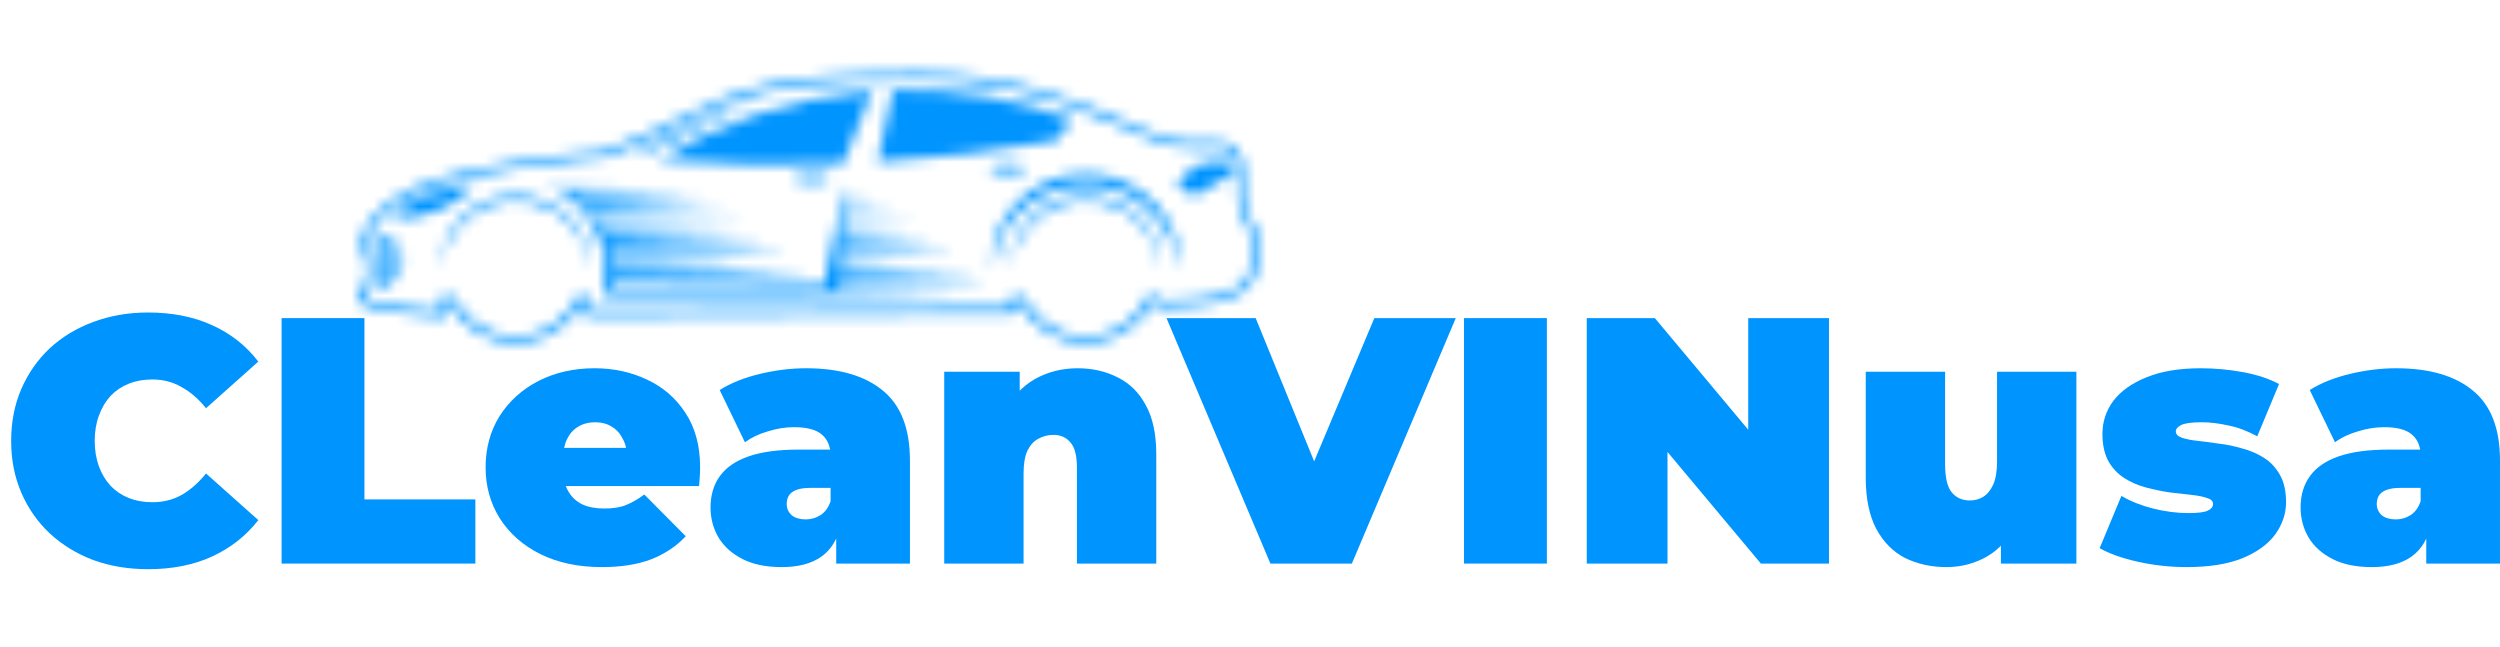 <svg width="224" height="58" viewBox="0 0 224 58" fill="none" xmlns="http://www.w3.org/2000/svg">
<path d="M13.268 51C11.506 51 9.87 50.728 8.361 50.183C6.872 49.617 5.571 48.822 4.46 47.795C3.37 46.769 2.52 45.554 1.912 44.15C1.304 42.747 1 41.197 1 39.5C1 37.803 1.304 36.253 1.912 34.85C2.52 33.446 3.37 32.231 4.46 31.205C5.571 30.178 6.872 29.393 8.361 28.848C9.87 28.283 11.506 28 13.268 28C15.427 28 17.336 28.377 18.992 29.131C20.67 29.885 22.054 30.974 23.144 32.399L18.458 36.578C17.808 35.761 17.084 35.133 16.287 34.693C15.511 34.232 14.631 34.001 13.645 34.001C12.869 34.001 12.167 34.127 11.537 34.378C10.908 34.63 10.363 34.996 9.902 35.478C9.461 35.96 9.115 36.546 8.864 37.238C8.612 37.908 8.486 38.662 8.486 39.5C8.486 40.338 8.612 41.102 8.864 41.794C9.115 42.464 9.461 43.04 9.902 43.522C10.363 44.004 10.908 44.37 11.537 44.622C12.167 44.873 12.869 44.999 13.645 44.999C14.631 44.999 15.511 44.779 16.287 44.339C17.084 43.878 17.808 43.239 18.458 42.422L23.144 46.601C22.054 48.005 20.67 49.094 18.992 49.869C17.336 50.623 15.427 51 13.268 51Z" fill="#0094FF"/>
<path d="M25.23 50.497V28.503H32.654V44.747H42.593V50.497H25.23Z" fill="#0094FF"/>
<path d="M53.923 50.812C51.826 50.812 49.991 50.424 48.418 49.649C46.867 48.874 45.661 47.816 44.801 46.475C43.941 45.114 43.511 43.585 43.511 41.888C43.511 40.149 43.931 38.61 44.77 37.269C45.629 35.928 46.793 34.881 48.261 34.127C49.75 33.373 51.417 32.996 53.263 32.996C54.961 32.996 56.523 33.331 57.949 34.001C59.396 34.672 60.55 35.667 61.409 36.986C62.29 38.306 62.73 39.94 62.73 41.888C62.73 42.139 62.72 42.422 62.699 42.736C62.678 43.03 62.657 43.302 62.636 43.553H49.394V40.128H58.861L56.188 41.04C56.188 40.369 56.062 39.804 55.81 39.343C55.58 38.861 55.255 38.495 54.835 38.243C54.416 37.971 53.913 37.835 53.325 37.835C52.738 37.835 52.224 37.971 51.784 38.243C51.365 38.495 51.04 38.861 50.809 39.343C50.578 39.804 50.463 40.369 50.463 41.04V42.108C50.463 42.841 50.61 43.469 50.903 43.993C51.197 44.517 51.616 44.915 52.161 45.187C52.707 45.438 53.367 45.564 54.143 45.564C54.94 45.564 55.59 45.459 56.093 45.25C56.618 45.041 57.163 44.726 57.729 44.307L61.441 48.046C60.602 48.947 59.564 49.638 58.327 50.12C57.111 50.581 55.643 50.812 53.923 50.812Z" fill="#0094FF"/>
<path d="M74.925 50.497V47.45L74.421 46.633V40.851C74.421 40.013 74.159 39.374 73.635 38.934C73.132 38.495 72.303 38.275 71.15 38.275C70.374 38.275 69.588 38.4 68.791 38.652C67.994 38.882 67.313 39.207 66.746 39.626L64.482 34.944C65.488 34.316 66.694 33.834 68.099 33.499C69.504 33.163 70.877 32.996 72.22 32.996C75.176 32.996 77.462 33.656 79.077 34.975C80.713 36.295 81.53 38.39 81.53 41.26V50.497H74.925ZM70.049 50.812C68.644 50.812 67.47 50.571 66.526 50.089C65.583 49.607 64.87 48.968 64.387 48.172C63.905 47.355 63.664 46.455 63.664 45.47C63.664 44.36 63.947 43.417 64.513 42.642C65.079 41.867 65.939 41.281 67.092 40.883C68.267 40.484 69.745 40.285 71.528 40.285H75.114V43.71H72.66C71.905 43.71 71.349 43.836 70.993 44.087C70.657 44.318 70.49 44.674 70.49 45.156C70.49 45.554 70.636 45.889 70.93 46.161C71.245 46.413 71.664 46.538 72.188 46.538C72.671 46.538 73.111 46.413 73.509 46.161C73.929 45.889 74.233 45.47 74.421 44.904L75.334 47.01C75.061 48.287 74.484 49.24 73.604 49.869C72.723 50.497 71.538 50.812 70.049 50.812Z" fill="#0094FF"/>
<path d="M96.556 32.996C97.877 32.996 99.072 33.268 100.141 33.813C101.211 34.337 102.05 35.164 102.658 36.295C103.287 37.426 103.602 38.892 103.602 40.694V50.497H96.493V41.919C96.493 40.851 96.304 40.097 95.926 39.657C95.549 39.196 95.035 38.966 94.385 38.966C93.903 38.966 93.452 39.081 93.033 39.312C92.634 39.521 92.309 39.877 92.058 40.38C91.827 40.883 91.712 41.563 91.712 42.422V50.497H84.603V33.31H91.365V38.337L90.013 36.892C90.684 35.593 91.586 34.619 92.718 33.97C93.871 33.321 95.151 32.996 96.556 32.996Z" fill="#0094FF"/>
<path d="M113.829 50.497L104.518 28.503H112.508L120.089 47.072H115.339L123.14 28.503H130.437L121.127 50.497H113.829Z" fill="#0094FF"/>
<path d="M131.176 50.497V28.503H138.6V50.497H131.176Z" fill="#0094FF"/>
<path d="M142.173 50.497V28.503H148.275L159.473 41.888H156.642V28.503H163.877V50.497H157.775L146.577 37.112H149.408V50.497H142.173Z" fill="#0094FF"/>
<path d="M174.406 50.812C173.042 50.812 171.805 50.539 170.694 49.995C169.603 49.429 168.744 48.56 168.115 47.387C167.485 46.193 167.171 44.663 167.171 42.799V33.31H174.28V41.574C174.28 42.789 174.479 43.637 174.877 44.119C175.276 44.601 175.821 44.842 176.513 44.842C176.932 44.842 177.32 44.737 177.677 44.527C178.054 44.297 178.358 43.93 178.589 43.428C178.82 42.904 178.935 42.223 178.935 41.385V33.31H186.044V50.497H179.281V45.533L180.634 46.884C180.026 48.224 179.155 49.219 178.023 49.869C176.911 50.497 175.706 50.812 174.406 50.812Z" fill="#0094FF"/>
<path d="M195.928 50.812C194.461 50.812 193.014 50.654 191.588 50.34C190.162 50.026 189.008 49.617 188.128 49.115L190.078 44.433C190.896 44.915 191.839 45.292 192.909 45.564C193.999 45.837 195.058 45.973 196.086 45.973C196.946 45.973 197.522 45.899 197.816 45.753C198.13 45.606 198.288 45.407 198.288 45.156C198.288 44.904 198.109 44.726 197.753 44.622C197.396 44.496 196.925 44.402 196.337 44.339C195.75 44.276 195.1 44.203 194.387 44.119C193.695 44.014 192.993 43.867 192.28 43.679C191.567 43.49 190.917 43.208 190.329 42.831C189.742 42.454 189.27 41.951 188.914 41.322C188.558 40.673 188.379 39.856 188.379 38.872C188.379 37.782 188.704 36.798 189.354 35.918C190.025 35.038 191.011 34.337 192.311 33.813C193.632 33.268 195.257 32.996 197.187 32.996C198.445 32.996 199.703 33.111 200.961 33.342C202.22 33.572 203.299 33.928 204.201 34.41L202.251 39.092C201.37 38.61 200.5 38.285 199.64 38.117C198.801 37.929 198.015 37.835 197.281 37.835C196.379 37.835 195.761 37.919 195.425 38.086C195.111 38.254 194.953 38.442 194.953 38.652C194.953 38.903 195.132 39.092 195.488 39.217C195.845 39.343 196.316 39.437 196.904 39.5C197.491 39.563 198.13 39.647 198.822 39.751C199.535 39.835 200.238 39.982 200.93 40.191C201.643 40.38 202.293 40.663 202.88 41.04C203.467 41.417 203.939 41.93 204.296 42.579C204.652 43.208 204.83 44.014 204.83 44.999C204.83 46.025 204.505 46.989 203.855 47.889C203.205 48.769 202.22 49.481 200.898 50.026C199.577 50.55 197.921 50.812 195.928 50.812Z" fill="#0094FF"/>
<path d="M217.394 50.497V47.45L216.891 46.633V40.851C216.891 40.013 216.629 39.374 216.105 38.934C215.601 38.495 214.773 38.275 213.62 38.275C212.844 38.275 212.058 38.4 211.261 38.652C210.464 38.882 209.782 39.207 209.216 39.626L206.951 34.944C207.958 34.316 209.164 33.834 210.569 33.499C211.974 33.163 213.347 32.996 214.689 32.996C217.646 32.996 219.932 33.656 221.546 34.975C223.182 36.295 224 38.39 224 41.26V50.497H217.394ZM212.519 50.812C211.114 50.812 209.94 50.571 208.996 50.089C208.052 49.607 207.339 48.968 206.857 48.172C206.375 47.355 206.133 46.455 206.133 45.47C206.133 44.36 206.417 43.417 206.983 42.642C207.549 41.867 208.409 41.281 209.562 40.883C210.736 40.484 212.215 40.285 213.997 40.285H217.583V43.71H215.13C214.375 43.71 213.819 43.836 213.463 44.087C213.127 44.318 212.959 44.674 212.959 45.156C212.959 45.554 213.106 45.889 213.4 46.161C213.714 46.413 214.134 46.538 214.658 46.538C215.14 46.538 215.58 46.413 215.979 46.161C216.398 45.889 216.702 45.47 216.891 44.904L217.803 47.01C217.531 48.287 216.954 49.24 216.073 49.869C215.193 50.497 214.008 50.812 212.519 50.812Z" fill="#0094FF"/>
<mask id="mask0_254_30" style="mask-type:alpha" maskUnits="userSpaceOnUse" x="32" y="6" width="81" height="25">
<g clip-path="url(#clip0_254_30)">
<path d="M78.134 8.165C77.796 8.189 77.459 8.215 77.123 8.249C70.694 8.884 64.502 10.967 59.034 14.336C64.522 14.766 70.031 14.874 75.532 14.659L78.134 8.165Z" fill="url(#paint0_linear_254_30)"/>
<path d="M90.292 15.54C91.204 15.54 91.944 15.365 91.944 15.148C91.944 14.931 91.204 14.755 90.292 14.755C89.379 14.755 88.639 14.931 88.639 15.148C88.639 15.365 89.379 15.54 90.292 15.54Z" fill="url(#paint1_linear_254_30)"/>
<path d="M96.084 10.704C90.952 8.803 85.487 7.907 80.002 8.069C79.728 9.365 78.93 13.138 78.636 14.503C83.998 14.184 89.336 13.549 94.62 12.601C95.129 11.998 95.577 11.31 96.084 10.704Z" fill="url(#paint2_linear_254_30)"/>
<path d="M54.143 26.095V26.495H54.569C65.982 26.586 77.49 26.495 88.889 25.868C84.33 25.674 79.757 25.571 75.179 25.527L75.226 24.699C79.483 24.596 83.738 24.44 87.975 24.205C83.75 24.025 79.512 23.925 75.27 23.877L75.304 23.237C78.865 23.134 82.421 22.987 85.971 22.797C82.436 22.648 78.893 22.547 75.343 22.495L75.385 21.762C78.249 21.666 81.109 21.541 83.966 21.388C81.121 21.268 78.272 21.18 75.419 21.125L75.463 20.281C77.632 20.2 79.798 20.099 81.96 19.979C79.808 19.888 77.652 19.817 75.493 19.764L75.544 18.784C77.013 18.722 78.482 18.651 79.951 18.571C78.482 18.509 77.025 18.461 75.561 18.415L75.622 17.282C76.396 17.244 77.172 17.205 77.946 17.162C77.174 17.13 76.403 17.102 75.632 17.076L75.669 16.41L73.86 25.513C67.553 25.47 61.245 25.544 54.965 25.674C54.965 25.401 54.965 25.101 54.951 24.797C60.922 24.711 66.892 24.531 72.837 24.203C66.88 23.963 60.895 23.848 54.912 23.841C54.899 23.666 54.885 23.501 54.865 23.362C60.199 23.266 65.526 23.091 70.834 22.799C65.47 22.571 60.084 22.468 54.699 22.442C54.654 22.267 54.603 22.092 54.547 21.92C59.316 21.819 64.082 21.654 68.829 21.39C63.967 21.184 59.088 21.079 54.204 21.043C54.116 20.851 54.02 20.665 53.92 20.48C58.229 20.377 62.532 20.219 66.824 19.982C62.356 19.793 57.871 19.69 53.386 19.646C53.237 19.438 53.075 19.239 52.909 19.048C56.885 18.944 60.855 18.784 64.819 18.569C60.591 18.391 56.351 18.288 52.108 18.238C51.856 18.018 51.591 17.813 51.315 17.622C55.156 17.52 58.991 17.366 62.821 17.16C58.514 16.978 54.198 16.868 49.873 16.829C49.457 16.651 49.025 16.51 48.583 16.408C51.616 17.459 53.937 20.274 54.16 23.431C54.216 24.138 54.148 25.374 54.143 26.095Z" fill="url(#paint3_linear_254_30)"/>
<path d="M97.264 17.491C93.528 17.464 90.343 20.605 90.585 24.275C90.911 18.686 97.645 15.917 101.846 19.793C103.096 20.976 103.845 22.576 103.944 24.275C104.184 20.6 100.997 17.462 97.264 17.491Z" fill="url(#paint4_linear_254_30)"/>
<path d="M105.643 24.274C105.748 23.181 105.608 22.078 105.235 21.043C104.64 19.441 103.556 18.057 102.13 17.079C100.704 16.1 99.005 15.575 97.264 15.574C92.512 15.543 88.416 19.591 88.881 24.274C89.765 15.852 100.804 13.622 104.772 21.232C105.245 22.188 105.54 23.218 105.643 24.274Z" fill="url(#paint5_linear_254_30)"/>
<path d="M46.177 17.491C42.441 17.464 39.259 20.605 39.499 24.275C39.824 18.686 46.559 15.917 50.76 19.793C52.01 20.975 52.759 22.576 52.858 24.275C53.098 20.6 49.913 17.462 46.177 17.491Z" fill="url(#paint6_linear_254_30)"/>
<path d="M36.13 23.17C36.13 23.079 36.13 22.988 36.113 22.897L33.909 22.797C33.982 22.947 34.022 23.11 34.027 23.276C34.027 23.393 34.027 23.47 34.027 23.515C34.463 23.451 35.413 23.295 36.13 23.17Z" fill="url(#paint7_linear_254_30)"/>
<path d="M33.875 22.737C34.365 22.658 35.344 22.497 36.061 22.37C36.052 22.289 36.037 22.209 36.015 22.131L33.758 22.028C33.758 22.028 34.842 21.853 35.767 21.695C35.505 21.463 35.172 21.322 34.82 21.295C34.453 21.247 34.086 21.259 33.711 21.187C33.617 21.415 33.577 21.661 33.595 21.907C33.614 22.152 33.689 22.39 33.816 22.602L33.875 22.737Z" fill="url(#paint8_linear_254_30)"/>
<path d="M34.093 25.135C34.093 25.135 34.95 24.996 35.79 24.854C35.874 24.726 35.942 24.589 35.993 24.445L34.034 24.356C34.034 24.469 34.049 24.596 34.059 24.751C34.089 25.127 34.017 25.504 33.848 25.844C34.434 25.726 35.038 25.566 35.474 25.197L34.093 25.135Z" fill="url(#paint9_linear_254_30)"/>
<path d="M35.824 18.834C35.612 19.06 35.423 19.306 35.261 19.567C36.607 19.615 37.949 19.38 39.195 18.88C40.442 18.38 41.565 17.625 42.49 16.666C42.054 16.645 41.618 16.652 41.183 16.686C38.938 17.246 36.982 17.939 35.895 18.777L35.824 18.834Z" fill="url(#paint10_linear_254_30)"/>
<path d="M34.01 23.618C34.005 23.858 34.015 24.098 34.039 24.337C34.362 24.284 35.32 24.128 36.101 23.994C36.115 23.891 36.125 23.786 36.13 23.68L34.012 23.582C34.012 23.592 34.01 23.606 34.01 23.618Z" fill="url(#paint11_linear_254_30)"/>
<path d="M71.059 15.964C71.059 16.183 71.794 16.357 72.712 16.357C73.63 16.357 74.364 16.183 74.364 15.964C74.364 15.746 73.63 15.572 72.712 15.572C71.794 15.572 71.059 15.746 71.059 15.964Z" fill="url(#paint12_linear_254_30)"/>
<path d="M58.491 13.447C59.933 12.968 61.247 12.206 62.577 11.485C64.091 10.666 65.637 9.906 67.213 9.204C65.106 9.837 63.402 10.642 61.382 11.617C59.957 12.297 58.383 13.054 56.415 13.864C57.122 13.813 57.82 13.673 58.491 13.447Z" fill="url(#paint13_linear_254_30)"/>
<path d="M110.17 14.633C109.534 14.446 108.861 14.417 108.212 14.549C107.661 14.667 107.141 14.896 106.687 15.223C106.232 15.549 105.853 15.965 105.572 16.444C105.453 16.654 105.732 16.868 105.91 17.031C106.097 17.19 106.325 17.296 106.569 17.337C106.945 17.406 107.334 17.374 107.693 17.245C108.053 17.115 108.37 16.893 108.611 16.602C108.992 16.123 109.631 15.967 110.285 15.979C110.301 15.527 110.263 15.075 110.17 14.633Z" fill="url(#paint14_linear_254_30)"/>
<path d="M112.327 20.174C111.688 19.189 111.656 18.952 111.568 18.257C111.546 18.092 111.524 17.91 111.49 17.694C111.454 17.317 111.445 16.939 111.463 16.561C111.49 15.167 111.524 13.258 109.959 12.829C109.282 12.675 108.584 12.626 107.891 12.685C106.538 12.785 105.179 12.611 103.898 12.175C103.279 11.971 102.468 11.612 101.45 11.162C97.533 9.434 90.955 6.545 82.355 6.545C69.309 6.545 66.129 8.064 60.865 10.582C59.029 11.459 56.949 12.453 54.089 13.547C52.745 13.655 39.124 14.827 35.168 17.879C31.559 20.653 32.36 22.31 32.749 23.108C32.781 23.175 32.825 23.261 32.84 23.304C32.84 23.446 32.84 23.503 32.84 23.544C32.833 23.969 32.851 24.395 32.894 24.818C32.925 25.297 32.69 25.525 32.441 25.757C32.237 25.947 31.951 26.208 32.022 26.615C32.093 27.022 32.416 27.212 32.734 27.365C33.851 27.901 38.164 28.323 39.459 28.424C39.541 28.431 39.622 28.421 39.699 28.395C39.777 28.37 39.847 28.329 39.907 28.275C39.968 28.221 40.016 28.156 40.048 28.083C40.081 28.01 40.098 27.931 40.098 27.851V27.166H40.299C40.847 28.235 41.688 29.134 42.729 29.762C43.769 30.39 44.967 30.722 46.189 30.722C47.411 30.722 48.609 30.39 49.65 29.762C50.69 29.134 51.531 28.235 52.079 27.166H52.278V27.77C52.278 27.846 52.293 27.921 52.323 27.99C52.353 28.06 52.397 28.124 52.452 28.177C52.507 28.231 52.572 28.273 52.644 28.302C52.716 28.33 52.792 28.345 52.87 28.345L90.514 28.105H90.622C90.774 28.099 90.917 28.036 91.022 27.929C91.127 27.822 91.186 27.679 91.185 27.53V27.176H91.383C91.932 28.244 92.773 29.143 93.814 29.771C94.854 30.399 96.052 30.731 97.275 30.731C98.497 30.731 99.695 30.399 100.736 29.771C101.776 29.143 102.617 28.244 103.166 27.176H103.423C103.456 27.241 103.501 27.3 103.555 27.35C103.663 27.448 103.803 27.504 103.949 27.509C104.755 27.535 111.639 27.676 112.412 24.79L112.562 24.241C113.11 22.164 113.259 21.608 112.327 20.174ZM111.837 24.636C111.161 27.166 103.962 26.926 103.962 26.926H103.949V26.593H102.787C102.323 27.649 101.554 28.548 100.574 29.18C99.593 29.812 98.445 30.149 97.271 30.149C96.097 30.149 94.949 29.812 93.969 29.18C92.988 28.548 92.219 27.649 91.755 26.593H90.593V27.523H90.485L52.863 27.762V26.584H51.7C51.236 27.639 50.467 28.539 49.487 29.171C48.506 29.803 47.358 30.14 46.184 30.14C45.01 30.14 43.862 29.803 42.882 29.171C41.901 28.539 41.132 27.639 40.669 26.584H39.506V27.844C38.908 27.791 34.061 27.365 32.989 26.84C31.846 26.289 33.572 26.289 33.479 24.778C33.422 24.276 33.407 23.77 33.432 23.266C33.432 22.67 31.559 21.386 35.54 18.315C39.52 15.243 54.229 14.098 54.229 14.098C65.316 9.875 64.824 7.104 82.362 7.104C93.07 7.104 100.64 11.681 103.717 12.704C106.794 13.727 108.27 12.944 109.81 13.368C111.35 13.792 110.733 16.559 110.917 17.764C111.1 18.968 110.978 19.148 111.84 20.473C112.701 21.798 112.508 22.109 111.822 24.636H111.837Z" fill="url(#paint15_linear_254_30)"/>
<path d="M110.292 15.972H110.456C110.467 15.537 110.431 15.101 110.349 14.673L110.17 14.621C110.266 15.065 110.307 15.518 110.292 15.972Z" fill="url(#paint16_linear_254_30)"/>
<path d="M35.895 18.777C36.982 17.938 38.938 17.246 41.183 16.686C39.654 16.801 38.17 17.25 36.842 18.001C36.462 18.227 36.119 18.508 35.824 18.834L35.895 18.777Z" fill="url(#paint17_linear_254_30)"/>
</g>
</mask>
<g mask="url(#mask0_254_30)">
<rect x="28.062" y="0.913" width="92.812" height="34.312" fill="#0094FF"/>
</g>
<defs>
<linearGradient id="paint0_linear_254_30" x1="68.584" y1="5.324" x2="68.584" y2="18.676" gradientUnits="userSpaceOnUse">
<stop stop-color="#EE0979"/>
<stop offset="0.06" stop-color="#F0126E"/>
<stop offset="0.37" stop-color="#F6383F"/>
<stop offset="0.63" stop-color="#FB531D"/>
<stop offset="0.85" stop-color="#FE6408"/>
<stop offset="1" stop-color="#FF6A00"/>
</linearGradient>
<linearGradient id="paint1_linear_254_30" x1="90.292" y1="5.848" x2="90.292" y2="37.893" gradientUnits="userSpaceOnUse">
<stop stop-color="#EE0979"/>
<stop offset="0.06" stop-color="#F0126E"/>
<stop offset="0.37" stop-color="#F6383F"/>
<stop offset="0.63" stop-color="#FB531D"/>
<stop offset="0.85" stop-color="#FE6408"/>
<stop offset="1" stop-color="#FF6A00"/>
</linearGradient>
<linearGradient id="paint2_linear_254_30" x1="87.359" y1="5.324" x2="87.359" y2="18.676" gradientUnits="userSpaceOnUse">
<stop stop-color="#EE0979"/>
<stop offset="0.06" stop-color="#F0126E"/>
<stop offset="0.37" stop-color="#F6383F"/>
<stop offset="0.63" stop-color="#FB531D"/>
<stop offset="0.85" stop-color="#FE6408"/>
<stop offset="1" stop-color="#FF6A00"/>
</linearGradient>
<linearGradient id="paint3_linear_254_30" x1="68.726" y1="5.846" x2="68.726" y2="37.893" gradientUnits="userSpaceOnUse">
<stop stop-color="#EE0979"/>
<stop offset="0.06" stop-color="#F0126E"/>
<stop offset="0.37" stop-color="#F6383F"/>
<stop offset="0.63" stop-color="#FB531D"/>
<stop offset="0.85" stop-color="#FE6408"/>
<stop offset="1" stop-color="#FF6A00"/>
</linearGradient>
<linearGradient id="paint4_linear_254_30" x1="97.264" y1="5.846" x2="97.264" y2="37.893" gradientUnits="userSpaceOnUse">
<stop stop-color="#EE0979"/>
<stop offset="0.06" stop-color="#F0126E"/>
<stop offset="0.37" stop-color="#F6383F"/>
<stop offset="0.63" stop-color="#FB531D"/>
<stop offset="0.85" stop-color="#FE6408"/>
<stop offset="1" stop-color="#FF6A00"/>
</linearGradient>
<linearGradient id="paint5_linear_254_30" x1="97.264" y1="5.846" x2="97.264" y2="37.893" gradientUnits="userSpaceOnUse">
<stop stop-color="#EE0979"/>
<stop offset="0.06" stop-color="#F0126E"/>
<stop offset="0.37" stop-color="#F6383F"/>
<stop offset="0.63" stop-color="#FB531D"/>
<stop offset="0.85" stop-color="#FE6408"/>
<stop offset="1" stop-color="#FF6A00"/>
</linearGradient>
<linearGradient id="paint6_linear_254_30" x1="46.177" y1="5.846" x2="46.177" y2="37.893" gradientUnits="userSpaceOnUse">
<stop stop-color="#EE0979"/>
<stop offset="0.06" stop-color="#F0126E"/>
<stop offset="0.37" stop-color="#F6383F"/>
<stop offset="0.63" stop-color="#FB531D"/>
<stop offset="0.85" stop-color="#FE6408"/>
<stop offset="1" stop-color="#FF6A00"/>
</linearGradient>
<linearGradient id="paint7_linear_254_30" x1="35.016" y1="5.846" x2="35.016" y2="37.893" gradientUnits="userSpaceOnUse">
<stop stop-color="#EE0979"/>
<stop offset="0.06" stop-color="#F0126E"/>
<stop offset="0.37" stop-color="#F6383F"/>
<stop offset="0.63" stop-color="#FB531D"/>
<stop offset="0.85" stop-color="#FE6408"/>
<stop offset="1" stop-color="#FF6A00"/>
</linearGradient>
<linearGradient id="paint8_linear_254_30" x1="34.825" y1="5.846" x2="34.825" y2="37.893" gradientUnits="userSpaceOnUse">
<stop stop-color="#EE0979"/>
<stop offset="0.06" stop-color="#F0126E"/>
<stop offset="0.37" stop-color="#F6383F"/>
<stop offset="0.63" stop-color="#FB531D"/>
<stop offset="0.85" stop-color="#FE6408"/>
<stop offset="1" stop-color="#FF6A00"/>
</linearGradient>
<linearGradient id="paint9_linear_254_30" x1="34.923" y1="5.846" x2="34.923" y2="37.893" gradientUnits="userSpaceOnUse">
<stop stop-color="#EE0979"/>
<stop offset="0.06" stop-color="#F0126E"/>
<stop offset="0.37" stop-color="#F6383F"/>
<stop offset="0.63" stop-color="#FB531D"/>
<stop offset="0.85" stop-color="#FE6408"/>
<stop offset="1" stop-color="#FF6A00"/>
</linearGradient>
<linearGradient id="paint10_linear_254_30" x1="38.874" y1="5.846" x2="38.874" y2="37.893" gradientUnits="userSpaceOnUse">
<stop stop-color="#EE0979"/>
<stop offset="0.06" stop-color="#F0126E"/>
<stop offset="0.37" stop-color="#F6383F"/>
<stop offset="0.63" stop-color="#FB531D"/>
<stop offset="0.85" stop-color="#FE6408"/>
<stop offset="1" stop-color="#FF6A00"/>
</linearGradient>
<linearGradient id="paint11_linear_254_30" x1="35.07" y1="5.846" x2="35.07" y2="37.893" gradientUnits="userSpaceOnUse">
<stop stop-color="#EE0979"/>
<stop offset="0.06" stop-color="#F0126E"/>
<stop offset="0.37" stop-color="#F6383F"/>
<stop offset="0.63" stop-color="#FB531D"/>
<stop offset="0.85" stop-color="#FE6408"/>
<stop offset="1" stop-color="#FF6A00"/>
</linearGradient>
<linearGradient id="paint12_linear_254_30" x1="72.712" y1="5.846" x2="72.712" y2="37.893" gradientUnits="userSpaceOnUse">
<stop stop-color="#EE0979"/>
<stop offset="0.06" stop-color="#F0126E"/>
<stop offset="0.37" stop-color="#F6383F"/>
<stop offset="0.63" stop-color="#FB531D"/>
<stop offset="0.85" stop-color="#FE6408"/>
<stop offset="1" stop-color="#FF6A00"/>
</linearGradient>
<linearGradient id="paint13_linear_254_30" x1="61.815" y1="5.846" x2="61.815" y2="37.893" gradientUnits="userSpaceOnUse">
<stop stop-color="#EE0979"/>
<stop offset="0.06" stop-color="#F0126E"/>
<stop offset="0.37" stop-color="#F6383F"/>
<stop offset="0.63" stop-color="#FB531D"/>
<stop offset="0.85" stop-color="#FE6408"/>
<stop offset="1" stop-color="#FF6A00"/>
</linearGradient>
<linearGradient id="paint14_linear_254_30" x1="107.923" y1="5.846" x2="107.923" y2="37.893" gradientUnits="userSpaceOnUse">
<stop stop-color="#EE0979"/>
<stop offset="0.06" stop-color="#F0126E"/>
<stop offset="0.37" stop-color="#F6383F"/>
<stop offset="0.63" stop-color="#FB531D"/>
<stop offset="0.85" stop-color="#FE6408"/>
<stop offset="1" stop-color="#FF6A00"/>
</linearGradient>
<linearGradient id="paint15_linear_254_30" x1="72.499" y1="5.846" x2="72.499" y2="37.893" gradientUnits="userSpaceOnUse">
<stop stop-color="#EE0979"/>
<stop offset="0.06" stop-color="#F0126E"/>
<stop offset="0.37" stop-color="#F6383F"/>
<stop offset="0.63" stop-color="#FB531D"/>
<stop offset="0.85" stop-color="#FE6408"/>
<stop offset="1" stop-color="#FF6A00"/>
</linearGradient>
<linearGradient id="paint16_linear_254_30" x1="110.314" y1="5.846" x2="110.314" y2="37.893" gradientUnits="userSpaceOnUse">
<stop stop-color="#EE0979"/>
<stop offset="0.06" stop-color="#F0126E"/>
<stop offset="0.37" stop-color="#F6383F"/>
<stop offset="0.63" stop-color="#FB531D"/>
<stop offset="0.85" stop-color="#FE6408"/>
<stop offset="1" stop-color="#FF6A00"/>
</linearGradient>
<linearGradient id="paint17_linear_254_30" x1="38.502" y1="5.846" x2="38.502" y2="37.893" gradientUnits="userSpaceOnUse">
<stop stop-color="#EE0979"/>
<stop offset="0.06" stop-color="#F0126E"/>
<stop offset="0.37" stop-color="#F6383F"/>
<stop offset="0.63" stop-color="#FB531D"/>
<stop offset="0.85" stop-color="#FE6408"/>
<stop offset="1" stop-color="#FF6A00"/>
</linearGradient>
<clipPath id="clip0_254_30">
<rect width="81" height="24.188" fill="white" transform="translate(32 6.538)"/>
</clipPath>
</defs>
</svg>
